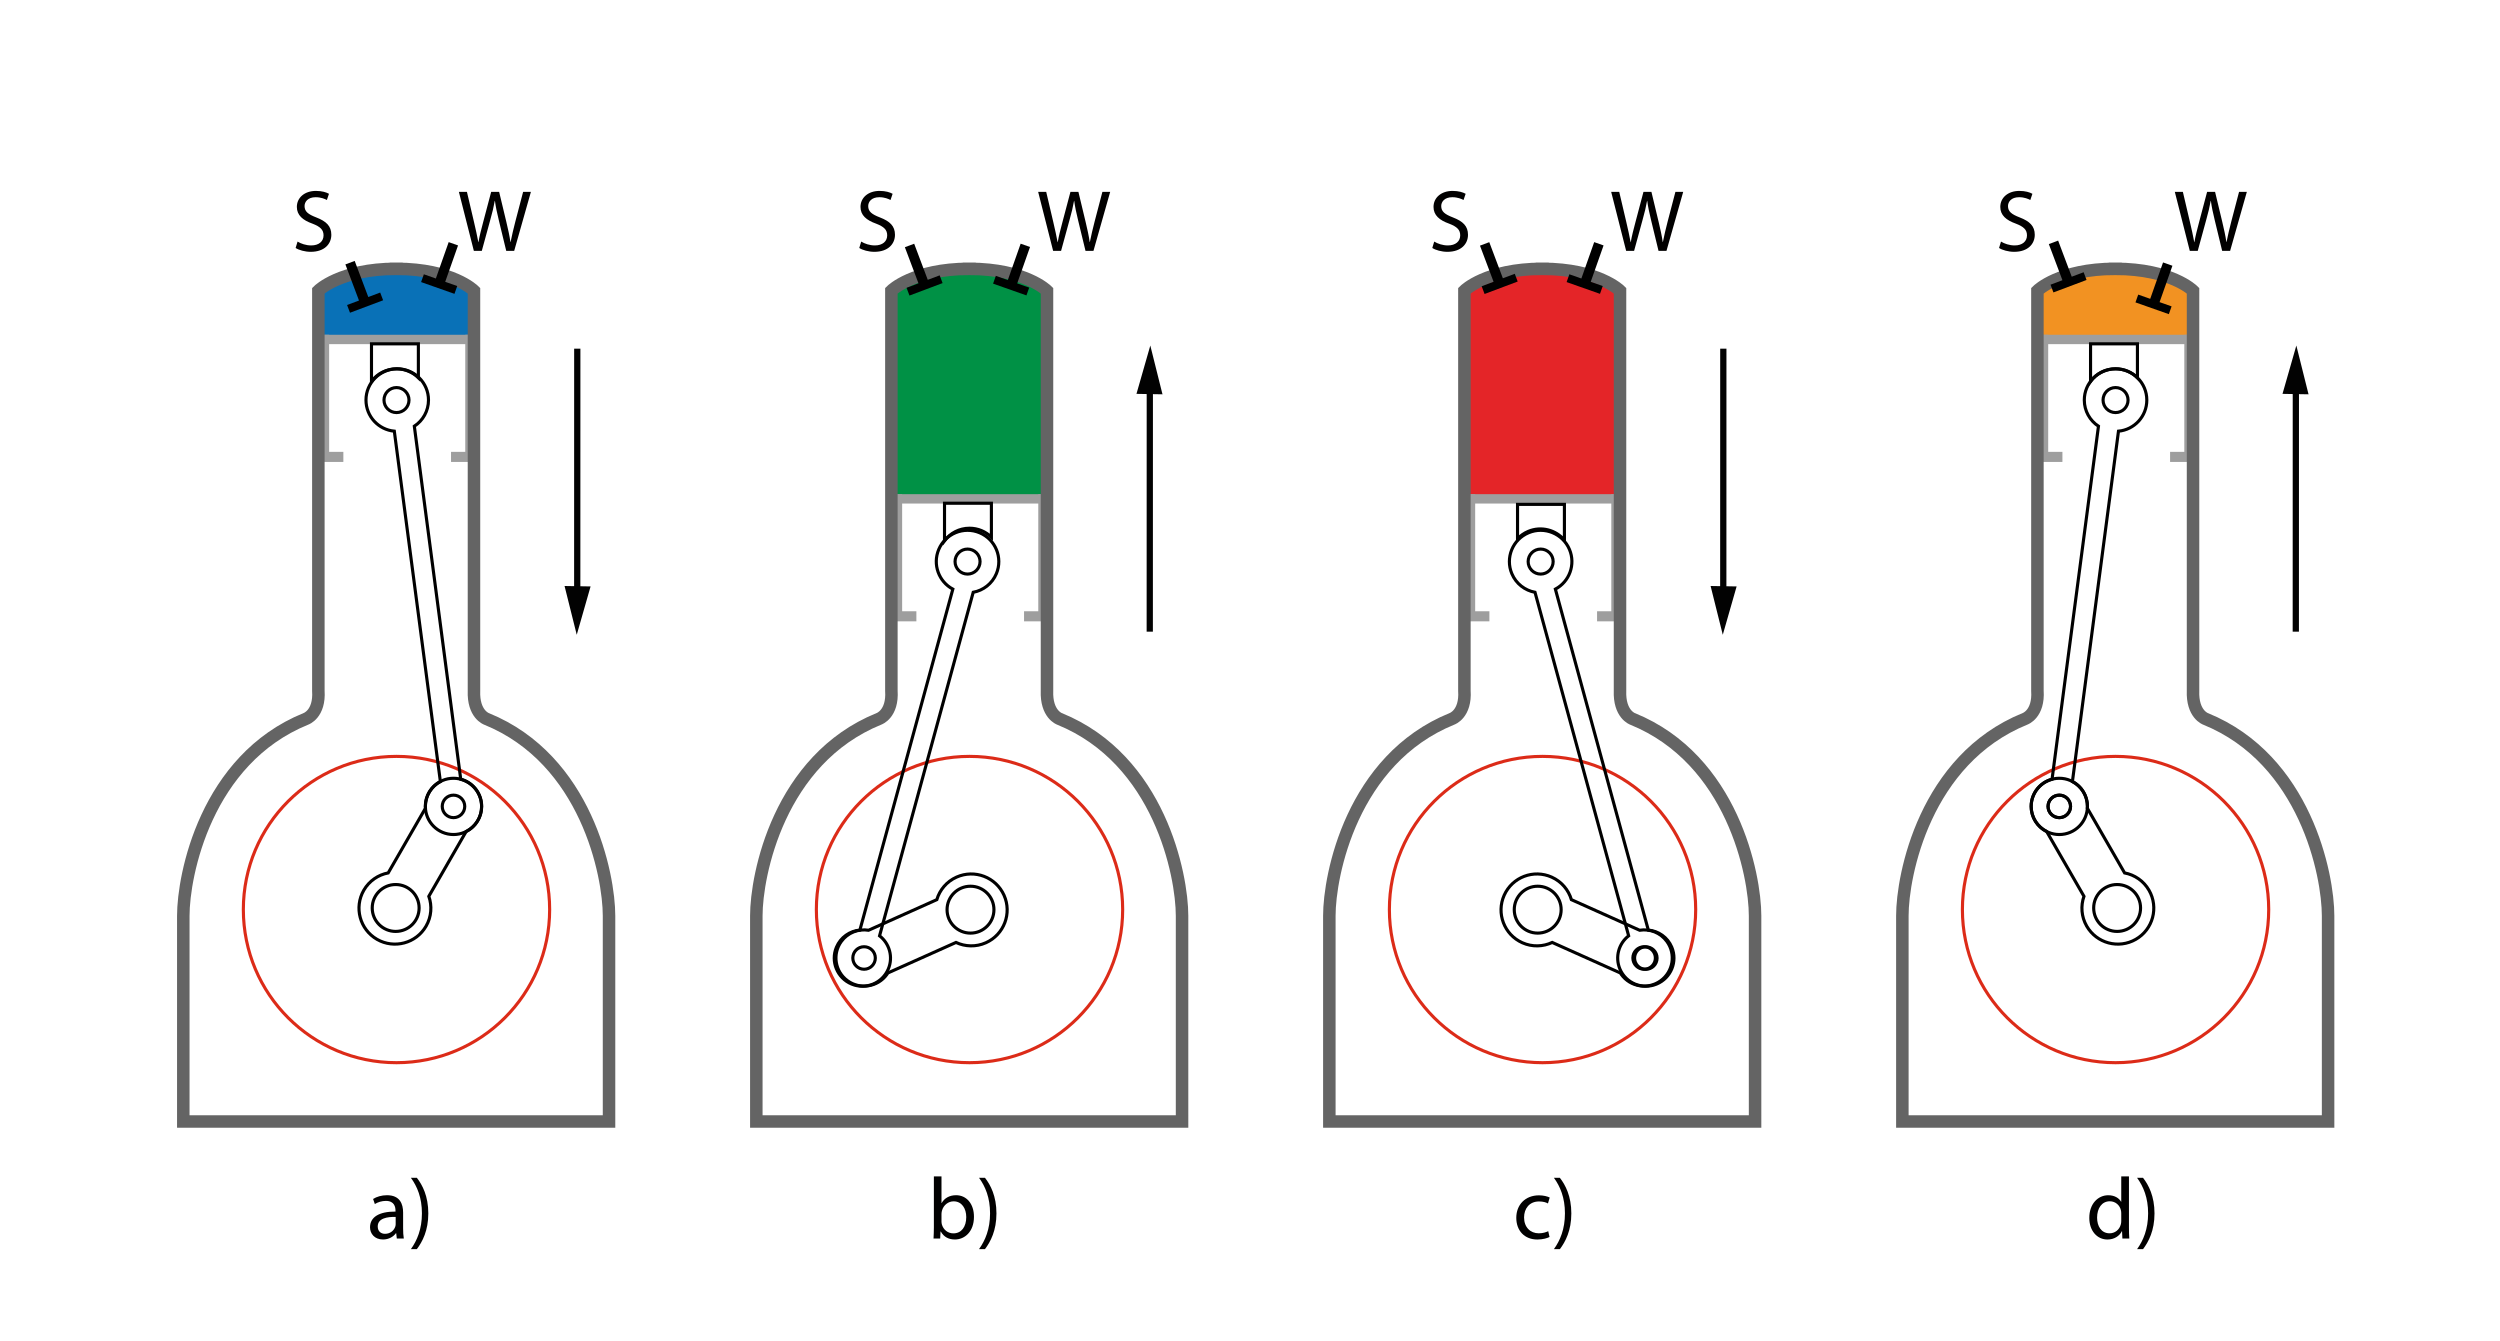 <?xml version="1.0" encoding="utf-8"?>
<!-- Generator: Adobe Illustrator 13.0.0, SVG Export Plug-In . SVG Version: 6.00 Build 14948)  -->
<!DOCTYPE svg PUBLIC "-//W3C//DTD SVG 1.1//EN" "http://www.w3.org/Graphics/SVG/1.1/DTD/svg11.dtd">
<svg xmlns="http://www.w3.org/2000/svg" xmlns:xlink="http://www.w3.org/1999/xlink" version="1.1" id="Layer_1" x="0px" y="0px" viewBox="0 0 799.855 429" enable-background="new 0 0 799.855 429" xml:space="preserve">
<rect fill="#FFFFFF" width="799.855" height="429"/>
<g>
	<path fill="#010000" d="M640.2,77.291c1.092,0.672,2.688,1.232,4.368,1.232c2.492,0,3.948-1.316,3.948-3.22   c0-1.764-1.009-2.772-3.557-3.752c-3.08-1.092-4.983-2.688-4.983-5.348c0-2.94,2.436-5.124,6.104-5.124   c1.932,0,3.332,0.448,4.172,0.924l-0.672,1.988c-0.616-0.336-1.876-0.896-3.584-0.896c-2.576,0-3.556,1.54-3.556,2.828   c0,1.764,1.147,2.632,3.752,3.64c3.191,1.232,4.815,2.772,4.815,5.544c0,2.912-2.155,5.46-6.607,5.46   c-1.82,0-3.809-0.56-4.816-1.232L640.2,77.291z"/>
</g>
<g>
	<path fill="#010000" d="M700.604,80.259l-4.788-18.872h2.576l2.24,9.548c0.56,2.352,1.063,4.704,1.399,6.524h0.057   c0.308-1.876,0.896-4.116,1.54-6.552l2.52-9.52h2.548l2.296,9.576c0.532,2.24,1.036,4.48,1.316,6.468h0.056   c0.393-2.072,0.924-4.172,1.512-6.524l2.492-9.52h2.492l-5.348,18.872h-2.548l-2.381-9.828c-0.588-2.408-0.979-4.256-1.231-6.16   h-0.056c-0.337,1.876-0.757,3.724-1.456,6.16l-2.688,9.828H700.604z"/>
</g>
<g>
	<path fill="#010000" d="M681.141,376.387v16.38c0,1.204,0.028,2.576,0.112,3.5h-2.212l-0.112-2.352h-0.057   c-0.756,1.512-2.407,2.659-4.619,2.659c-3.276,0-5.796-2.771-5.796-6.888c-0.028-4.508,2.771-7.28,6.075-7.28   c2.072,0,3.473,0.98,4.088,2.072h0.057v-8.092H681.141z M678.677,388.23c0-0.308-0.028-0.728-0.112-1.036   c-0.364-1.567-1.708-2.855-3.556-2.855c-2.548,0-4.061,2.24-4.061,5.235c0,2.744,1.345,5.013,4.004,5.013   c1.652,0,3.164-1.093,3.612-2.94c0.084-0.336,0.112-0.672,0.112-1.063V388.23z"/>
	<path fill="#010000" d="M683.744,399.654c1.988-2.771,3.528-6.412,3.528-11.451c0-5.013-1.512-8.597-3.528-11.368h1.904   c1.792,2.296,3.668,5.88,3.668,11.396c0,5.488-1.876,9.044-3.668,11.424H683.744z"/>
</g>
<g>
	<defs>
		<rect id="SVGID_1_" width="799.855" height="429"/>
	</defs>
	<clipPath id="SVGID_2_">
		<use xlink:href="#SVGID_1_" overflow="visible"/>
	</clipPath>
	<path clip-path="url(#SVGID_2_)" fill="#F29222" d="M701.145,107.5v-15c0,0-6.947-6.942-24.789-6.998V85.5   c-0.036,0-0.069,0.001-0.106,0.001c-0.034,0-0.068-0.001-0.104-0.001v0.002c-17.841,0.056-24.789,6.998-24.789,6.998v15H701.145z"/>
	<rect x="652.303" y="107.105" clip-path="url(#SVGID_2_)" fill="#9E9E9E" width="49.789" height="3"/>
	<rect x="652.303" y="107.105" clip-path="url(#SVGID_2_)" fill="#9E9E9E" width="3" height="39.895"/>
	<rect x="652.302" y="144.567" clip-path="url(#SVGID_2_)" fill="#9E9E9E" width="7.554" height="3.227"/>
	<rect x="698.855" y="107.105" clip-path="url(#SVGID_2_)" fill="#9E9E9E" width="3" height="39.895"/>
	<rect x="694.302" y="144.567" clip-path="url(#SVGID_2_)" fill="#9E9E9E" width="7.554" height="3.227"/>
	<path clip-path="url(#SVGID_2_)" fill="none" stroke="#646464" stroke-width="4" stroke-miterlimit="10" d="M705.645,230   c0,0-4.289-1.5-4-9V93c0,0-6.947-6.942-24.789-6.998V86c-0.036,0-0.069,0.001-0.106,0.001c-0.034,0-0.068-0.001-0.104-0.001v0.002   C658.804,86.058,651.855,93,651.855,93v128c0.5,7.5-4,9-4,9c-32,13-39.211,50-39.211,63v65.821h68h0.211h68V293   C744.855,280,737.645,243,705.645,230z"/>
	<circle clip-path="url(#SVGID_2_)" fill="none" stroke="#000000" stroke-miterlimit="10" cx="676.855" cy="128" r="4"/>
	<path clip-path="url(#SVGID_2_)" fill="none" stroke="#000000" stroke-miterlimit="10" d="M687.557,284.828   c-1.738-3.018-4.639-4.941-7.812-5.549l-11.919-20.704c0.013-0.19,0.029-0.381,0.029-0.575c0-4.971-4.029-9-9-9s-9,4.029-9,9   c0,3.514,2.018,6.55,4.955,8.032l11.936,20.731c-1.066,3.048-0.859,6.522,0.877,9.54c3.17,5.504,10.201,7.397,15.704,4.229   C688.832,297.363,690.726,290.332,687.557,284.828z"/>
	<circle clip-path="url(#SVGID_2_)" fill="none" stroke="#000000" stroke-miterlimit="10" cx="658.855" cy="258" r="3.6"/>
	<circle clip-path="url(#SVGID_2_)" fill="none" stroke="#000000" stroke-miterlimit="10" cx="677.355" cy="290.5" r="7.5"/>
	<circle clip-path="url(#SVGID_2_)" fill="none" stroke="#DC2B18" stroke-miterlimit="10" cx="676.855" cy="291" r="49"/>
	
		<line clip-path="url(#SVGID_2_)" fill="none" stroke="#020202" stroke-width="2" stroke-miterlimit="10" x1="734.523" y1="202.094" x2="734.539" y2="122.246"/>
	<polygon clip-path="url(#SVGID_2_)" fill="#020202" points="738.597,126.157 734.697,110.547 730.268,126.015  "/>
	<circle clip-path="url(#SVGID_2_)" fill="none" stroke="#000000" stroke-miterlimit="10" cx="658.855" cy="258" r="3.6"/>
	<path clip-path="url(#SVGID_2_)" fill="none" stroke="#000000" stroke-miterlimit="10" d="M676.855,118   c2.727,0,5.195,1.094,7,2.864V110h-15v12.018C670.68,119.583,673.579,118,676.855,118z"/>
	<path clip-path="url(#SVGID_2_)" fill="none" stroke="#000000" stroke-miterlimit="10" d="M686.855,128c0-5.523-4.479-10-10-10   c-5.522,0-10,4.477-10,10c0,3.503,1.805,6.58,4.53,8.366l-14.849,112.947c-3.845,1.023-6.682,4.52-6.682,8.687c0,4.971,4.029,9,9,9   s9-4.029,9-9c0-3.453-1.947-6.449-4.802-7.958l14.737-112.089C682.874,137.481,686.855,133.207,686.855,128z"/>
</g>
<g>
	<defs>
		<rect id="SVGID_3_" x="440.668" y="55.973" width="20.257" height="20.605"/>
	</defs>
	<clipPath id="SVGID_4_">
		<use xlink:href="#SVGID_3_" overflow="visible"/>
	</clipPath>
	<g clip-path="url(#SVGID_4_)">
	</g>
</g>
<g>
	<defs>
		<rect id="SVGID_5_" x="481.88" y="56.322" width="35.974" height="20.605"/>
	</defs>
	<clipPath id="SVGID_6_">
		<use xlink:href="#SVGID_5_" overflow="visible"/>
	</clipPath>
	<g clip-path="url(#SVGID_6_)">
	</g>
</g>
<g>
	<path fill="#010000" d="M458.867,77.291c1.092,0.672,2.688,1.232,4.368,1.232c2.492,0,3.948-1.316,3.948-3.22   c0-1.764-1.009-2.772-3.557-3.752c-3.08-1.092-4.983-2.688-4.983-5.348c0-2.94,2.436-5.124,6.104-5.124   c1.932,0,3.332,0.448,4.172,0.924l-0.672,1.988c-0.616-0.336-1.876-0.896-3.584-0.896c-2.576,0-3.556,1.54-3.556,2.828   c0,1.764,1.147,2.632,3.752,3.64c3.191,1.232,4.815,2.772,4.815,5.544c0,2.912-2.155,5.46-6.607,5.46   c-1.82,0-3.809-0.56-4.816-1.232L458.867,77.291z"/>
</g>
<g>
	<path fill="#010000" d="M520.271,80.259l-4.788-18.872h2.576l2.24,9.548c0.56,2.352,1.063,4.704,1.399,6.524h0.057   c0.308-1.876,0.896-4.116,1.54-6.552l2.52-9.52h2.548l2.296,9.576c0.532,2.24,1.036,4.48,1.316,6.468h0.056   c0.393-2.072,0.924-4.172,1.512-6.524l2.492-9.52h2.492l-5.348,18.872h-2.548l-2.381-9.828c-0.588-2.408-0.979-4.256-1.231-6.16   h-0.056c-0.337,1.876-0.757,3.724-1.456,6.16l-2.688,9.828H520.271z"/>
</g>
<g>
	<path fill="#010000" d="M495.764,395.763c-0.645,0.336-2.072,0.812-3.893,0.812c-4.088,0-6.747-2.8-6.747-6.943   c0-4.172,2.855-7.196,7.279-7.196c1.456,0,2.744,0.364,3.416,0.7l-0.56,1.904c-0.588-0.336-1.513-0.645-2.856-0.645   c-3.107,0-4.788,2.296-4.788,5.124c0,3.136,2.017,5.068,4.704,5.068c1.4,0,2.324-0.364,3.024-0.672L495.764,395.763z"/>
	<path fill="#010000" d="M497.163,399.654c1.988-2.771,3.528-6.412,3.528-11.451c0-5.013-1.512-8.597-3.528-11.368h1.904   c1.792,2.296,3.668,5.88,3.668,11.396c0,5.488-1.876,9.044-3.668,11.424H497.163z"/>
</g>
<g>
	<defs>
		<rect id="SVGID_7_" width="799.855" height="429"/>
	</defs>
	<clipPath id="SVGID_8_">
		<use xlink:href="#SVGID_7_" overflow="visible"/>
	</clipPath>
	<path clip-path="url(#SVGID_8_)" fill="#E42528" d="M517.812,107.5v-15c0,0-6.948-6.942-24.789-6.998V85.5   c-0.036,0-0.07,0.001-0.106,0.001c-0.035,0-0.068-0.001-0.104-0.001v0.002c-17.842,0.056-24.789,6.998-24.789,6.998v15H517.812z"/>
	<path clip-path="url(#SVGID_8_)" fill="#E42528" d="M517.812,158.5V107c0,0-6.948-2.945-24.789-3c-0.036,0-0.106-37.501-0.106-3   c0,0.036-0.068,0-0.104,0l6.711,8c7.71-41.502-31.5,0-31.5,0v49.5H517.812z"/>
	<rect x="468.97" y="158.105" clip-path="url(#SVGID_8_)" fill="#9E9E9E" width="49.789" height="3"/>
	<rect x="468.97" y="158.105" clip-path="url(#SVGID_8_)" fill="#9E9E9E" width="3" height="39.895"/>
	<rect x="468.969" y="195.567" clip-path="url(#SVGID_8_)" fill="#9E9E9E" width="7.554" height="3.227"/>
	<rect x="515.521" y="158.105" clip-path="url(#SVGID_8_)" fill="#9E9E9E" width="3" height="39.895"/>
	<rect x="510.969" y="195.567" clip-path="url(#SVGID_8_)" fill="#9E9E9E" width="7.553" height="3.227"/>
	<path clip-path="url(#SVGID_8_)" fill="none" stroke="#646464" stroke-width="4" stroke-miterlimit="10" d="M522.312,230   c0,0-4.289-1.5-4-9V93c0,0-6.948-6.942-24.789-6.998V86c-0.036,0-0.07,0.001-0.106,0.001c-0.035,0-0.068-0.001-0.104-0.001v0.002   C475.47,86.058,468.522,93,468.522,93v128c0.5,7.5-4,9-4,9c-32,13-39.211,50-39.211,63v65.821h68h0.211h68V293   C561.522,280,554.312,243,522.312,230z"/>
	<circle clip-path="url(#SVGID_8_)" fill="none" stroke="#000000" stroke-miterlimit="10" cx="492.919" cy="179.672" r="4"/>
	<path clip-path="url(#SVGID_8_)" fill="none" stroke="#000000" stroke-miterlimit="10" d="M487.045,301.619   c3.178,1.425,6.655,1.279,9.58-0.09l21.801,9.77c0.102,0.162,0.2,0.326,0.314,0.483c2.917,4.024,8.544,4.923,12.568,2.006   c4.025-2.917,4.923-8.544,2.007-12.568c-2.063-2.846-5.479-4.12-8.727-3.596l-21.83-9.783c-0.924-3.094-3.131-5.786-6.309-7.21   c-5.796-2.598-12.6-0.005-15.197,5.791C478.654,292.218,481.249,299.022,487.045,301.619z"/>
	<circle clip-path="url(#SVGID_8_)" fill="none" stroke="#000000" stroke-miterlimit="10" cx="526.027" cy="306.501" r="3.6"/>
	<circle clip-path="url(#SVGID_8_)" fill="none" stroke="#000000" stroke-miterlimit="10" cx="491.976" cy="291.041" r="7.5"/>
	<circle clip-path="url(#SVGID_8_)" fill="none" stroke="#DC2B18" stroke-miterlimit="10" cx="493.522" cy="291" r="49"/>
	
		<line clip-path="url(#SVGID_8_)" fill="none" stroke="#020202" stroke-width="2" stroke-miterlimit="10" x1="551.363" y1="111.546" x2="551.348" y2="191.395"/>
	<polygon clip-path="url(#SVGID_8_)" fill="#020202" points="547.291,187.484 551.189,203.094 555.619,187.626  "/>
	<circle clip-path="url(#SVGID_8_)" fill="none" stroke="#000000" stroke-miterlimit="10" cx="526.566" cy="306.525" r="3.6"/>
	<path clip-path="url(#SVGID_8_)" fill="none" stroke="#000000" stroke-miterlimit="10" d="M488.957,170.009   c4.154-1.741,8.815-0.475,11.564,2.806v-11.441h-15v11.028C486.459,171.401,487.611,170.573,488.957,170.009z"/>
	<path clip-path="url(#SVGID_8_)" fill="none" stroke="#000000" stroke-miterlimit="10" d="M502.143,175.807   c-2.135-5.094-7.994-7.492-13.088-5.358c-5.094,2.135-7.492,7.995-5.357,13.088c1.354,3.231,4.207,5.372,7.412,5.965   l29.961,109.908c-3.15,2.431-4.415,6.751-2.805,10.595c1.922,4.585,7.195,6.743,11.779,4.822s6.743-7.195,4.822-11.779   c-1.335-3.185-4.289-5.194-7.504-5.483L497.629,188.49C502.136,186.09,504.155,180.608,502.143,175.807z"/>
</g>
<g>
	<path fill="#010000" d="M95.2,77.291c1.092,0.672,2.688,1.232,4.368,1.232c2.492,0,3.948-1.316,3.948-3.22   c0-1.764-1.008-2.772-3.556-3.752c-3.08-1.092-4.984-2.688-4.984-5.348c0-2.94,2.436-5.124,6.104-5.124   c1.932,0,3.332,0.448,4.172,0.924l-0.672,1.988c-0.616-0.336-1.876-0.896-3.584-0.896c-2.576,0-3.556,1.54-3.556,2.828   c0,1.764,1.148,2.632,3.752,3.64c3.192,1.232,4.816,2.772,4.816,5.544c0,2.912-2.156,5.46-6.608,5.46   c-1.82,0-3.808-0.56-4.816-1.232L95.2,77.291z"/>
</g>
<g>
	<path fill="#010000" d="M151.604,80.259l-4.788-18.872h2.576l2.24,9.548c0.56,2.352,1.064,4.704,1.4,6.524h0.056   c0.308-1.876,0.896-4.116,1.54-6.552l2.52-9.52h2.548l2.296,9.576c0.532,2.24,1.036,4.48,1.316,6.468h0.056   c0.392-2.072,0.924-4.172,1.512-6.524l2.492-9.52h2.492l-5.348,18.872h-2.548l-2.38-9.828c-0.588-2.408-0.98-4.256-1.232-6.16   h-0.056c-0.336,1.876-0.756,3.724-1.456,6.16l-2.688,9.828H151.604z"/>
</g>
<g>
	<defs>
		<rect id="SVGID_9_" width="799.855" height="429"/>
	</defs>
	<clipPath id="SVGID_10_">
		<use xlink:href="#SVGID_9_" overflow="visible"/>
	</clipPath>
	<path clip-path="url(#SVGID_10_)" fill="#0971B7" d="M151.145,107.5v-15c0,0-6.948-6.942-24.789-6.998V85.5   c-0.036,0-0.07,0.001-0.106,0.001c-0.035,0-0.069-0.001-0.105-0.001v0.002c-17.841,0.056-24.789,6.998-24.789,6.998v15H151.145z"/>
	<rect x="102.303" y="107.105" clip-path="url(#SVGID_10_)" fill="#9E9E9E" width="49.789" height="3"/>
	<rect x="102.303" y="107.105" clip-path="url(#SVGID_10_)" fill="#9E9E9E" width="3" height="39.895"/>
	<rect x="102.302" y="144.567" clip-path="url(#SVGID_10_)" fill="#9E9E9E" width="7.553" height="3.227"/>
	<rect x="148.855" y="107.105" clip-path="url(#SVGID_10_)" fill="#9E9E9E" width="3" height="39.895"/>
	<rect x="144.302" y="144.567" clip-path="url(#SVGID_10_)" fill="#9E9E9E" width="7.553" height="3.227"/>
	<path clip-path="url(#SVGID_10_)" fill="none" stroke="#646464" stroke-width="4" stroke-miterlimit="10" d="M155.645,230   c0,0-4.289-1.5-4-9V93c0,0-6.948-6.942-24.789-6.998V86c-0.036,0-0.07,0.001-0.106,0.001c-0.035,0-0.069-0.001-0.105-0.001v0.002   C108.803,86.058,101.855,93,101.855,93v128c0.5,7.5-4,9-4,9c-32,13-39.211,50-39.211,63v65.821h68h0.211h68V293   C194.855,280,187.645,243,155.645,230z"/>
	<circle clip-path="url(#SVGID_10_)" fill="none" stroke="#000000" stroke-miterlimit="10" cx="126.855" cy="128" r="4"/>
	<path clip-path="url(#SVGID_10_)" fill="none" stroke="#000000" stroke-miterlimit="10" d="M116.391,284.828   c1.738-3.019,4.639-4.941,7.811-5.549l11.919-20.704c-0.012-0.19-0.029-0.381-0.029-0.575c0-4.971,4.029-9,9-9c4.97,0,9,4.029,9,9   c0,3.515-2.018,6.55-4.955,8.032l-11.936,20.731c1.067,3.048,0.86,6.522-0.877,9.54c-3.169,5.504-10.201,7.397-15.704,4.229   C115.115,297.363,113.222,290.332,116.391,284.828z"/>
	<circle clip-path="url(#SVGID_10_)" fill="none" stroke="#000000" stroke-miterlimit="10" cx="145.092" cy="258" r="3.6"/>
	<circle clip-path="url(#SVGID_10_)" fill="none" stroke="#000000" stroke-miterlimit="10" cx="126.592" cy="290.5" r="7.5"/>
	<circle clip-path="url(#SVGID_10_)" fill="none" stroke="#DC2B18" stroke-miterlimit="10" cx="126.855" cy="291" r="49"/>
	<path clip-path="url(#SVGID_10_)" fill="none" stroke="#000000" stroke-miterlimit="10" d="M126.855,118   c2.727,0,5.196,1.094,7,2.864V110h-15v12.018C120.679,119.583,123.579,118,126.855,118z"/>
	<path clip-path="url(#SVGID_10_)" fill="none" stroke="#000000" stroke-miterlimit="10" d="M117.092,128c0-5.523,4.477-10,10-10   c5.522,0,10,4.477,10,10c0,3.503-1.804,6.58-4.531,8.366l14.849,112.947c3.845,1.023,6.682,4.52,6.682,8.687c0,4.971-4.03,9-9,9   c-4.971,0-9-4.029-9-9c0-3.453,1.947-6.449,4.801-7.958l-14.736-112.089C121.073,137.481,117.092,133.207,117.092,128z"/>
</g>
<g>
	<path fill="#010000" d="M128.972,393.01c0,1.176,0.056,2.324,0.224,3.248h-2.24l-0.196-1.708h-0.084   c-0.756,1.064-2.212,2.016-4.144,2.016c-2.744,0-4.144-1.932-4.144-3.892c0-3.276,2.912-5.068,8.148-5.04v-0.28   c0-1.12-0.308-3.136-3.08-3.136c-1.26,0-2.576,0.392-3.528,1.008l-0.56-1.624c1.12-0.728,2.744-1.204,4.452-1.204   c4.144,0,5.152,2.828,5.152,5.544V393.01z M126.592,389.342c-2.688-0.056-5.74,0.42-5.74,3.052c0,1.597,1.064,2.353,2.324,2.353   c1.764,0,2.884-1.12,3.276-2.269c0.084-0.252,0.14-0.531,0.14-0.784V389.342z"/>
	<path fill="#010000" d="M131.464,399.646c1.988-2.771,3.528-6.412,3.528-11.452c0-5.012-1.512-8.596-3.528-11.367h1.904   c1.792,2.296,3.668,5.88,3.668,11.396c0,5.488-1.876,9.044-3.668,11.424H131.464z"/>
</g>
<g>
	<defs>
		<rect id="SVGID_11_" width="799.855" height="429"/>
	</defs>
	<clipPath id="SVGID_12_">
		<use xlink:href="#SVGID_11_" overflow="visible"/>
	</clipPath>
	
		<line clip-path="url(#SVGID_12_)" fill="none" stroke="#020202" stroke-width="2" stroke-miterlimit="10" x1="184.697" y1="111.546" x2="184.681" y2="191.395"/>
	<polygon clip-path="url(#SVGID_12_)" fill="#020202" points="180.624,187.484 184.524,203.094 188.953,187.626  "/>
</g>
<g>
	<path fill="#010000" d="M298.786,376.378h2.436v8.512h0.056c0.868-1.512,2.436-2.492,4.62-2.492c3.36,0,5.74,2.801,5.712,6.916   c0,4.845-3.052,7.252-6.076,7.252c-1.96,0-3.528-0.756-4.536-2.548h-0.084l-0.112,2.24h-2.128c0.056-0.924,0.112-2.296,0.112-3.5   V376.378z M301.222,390.826c0,0.308,0.056,0.615,0.112,0.896c0.476,1.708,1.904,2.884,3.696,2.884c2.576,0,4.116-2.1,4.116-5.208   c0-2.716-1.4-5.04-4.032-5.04c-1.68,0-3.248,1.148-3.752,3.024c-0.056,0.28-0.14,0.616-0.14,1.008V390.826z"/>
	<path fill="#010000" d="M313.233,399.646c1.988-2.771,3.528-6.412,3.528-11.452c0-5.012-1.512-8.596-3.528-11.367h1.904   c1.792,2.296,3.668,5.88,3.668,11.396c0,5.488-1.876,9.044-3.668,11.424H313.233z"/>
</g>
<g>
	<defs>
		<rect id="SVGID_13_" x="257.334" y="55.973" width="20.257" height="20.605"/>
	</defs>
	<clipPath id="SVGID_14_">
		<use xlink:href="#SVGID_13_" overflow="visible"/>
	</clipPath>
	<g clip-path="url(#SVGID_14_)">
	</g>
</g>
<g>
	<defs>
		<rect id="SVGID_15_" x="298.546" y="56.322" width="35.973" height="20.605"/>
	</defs>
	<clipPath id="SVGID_16_">
		<use xlink:href="#SVGID_15_" overflow="visible"/>
	</clipPath>
	<g clip-path="url(#SVGID_16_)">
	</g>
</g>
<g>
	<path fill="#010000" d="M275.534,77.291c1.092,0.672,2.688,1.232,4.368,1.232c2.492,0,3.948-1.316,3.948-3.22   c0-1.764-1.008-2.772-3.556-3.752c-3.08-1.092-4.984-2.688-4.984-5.348c0-2.94,2.436-5.124,6.104-5.124   c1.932,0,3.332,0.448,4.172,0.924l-0.672,1.988c-0.616-0.336-1.876-0.896-3.584-0.896c-2.576,0-3.556,1.54-3.556,2.828   c0,1.764,1.148,2.632,3.752,3.64c3.192,1.232,4.816,2.772,4.816,5.544c0,2.912-2.156,5.46-6.608,5.46   c-1.82,0-3.808-0.56-4.816-1.232L275.534,77.291z"/>
</g>
<g>
	<path fill="#010000" d="M336.938,80.259l-4.788-18.872h2.576l2.24,9.548c0.56,2.352,1.064,4.704,1.4,6.524h0.056   c0.308-1.876,0.896-4.116,1.54-6.552l2.52-9.52h2.548l2.296,9.576c0.532,2.24,1.036,4.48,1.316,6.468h0.056   c0.392-2.072,0.924-4.172,1.512-6.524l2.492-9.52h2.492l-5.348,18.872h-2.548l-2.38-9.828c-0.588-2.408-0.98-4.256-1.232-6.16   h-0.056c-0.336,1.876-0.756,3.724-1.456,6.16l-2.688,9.828H336.938z"/>
</g>
<g>
	<defs>
		<rect id="SVGID_17_" width="799.855" height="429"/>
	</defs>
	<clipPath id="SVGID_18_">
		<use xlink:href="#SVGID_17_" overflow="visible"/>
	</clipPath>
	<path clip-path="url(#SVGID_18_)" fill="#009145" d="M334.478,107.5v-15c0,0-6.948-6.942-24.789-6.998V85.5   c-0.036,0-0.07,0.001-0.106,0.001c-0.035,0-0.069-0.001-0.105-0.001v0.002c-17.841,0.056-24.789,6.998-24.789,6.998v15H334.478z"/>
	<path clip-path="url(#SVGID_18_)" fill="#009145" d="M334.478,158.5V107c0,0-6.948-2.945-24.789-3c-0.036,0-0.106-37.501-0.106-3   c0,0.036-0.069,0-0.105,0l6.711,8c7.71-41.502-31.5,0-31.5,0v49.5H334.478z"/>
	<rect x="285.636" y="158.105" clip-path="url(#SVGID_18_)" fill="#9E9E9E" width="49.789" height="3"/>
	<rect x="285.636" y="158.105" clip-path="url(#SVGID_18_)" fill="#9E9E9E" width="3" height="39.895"/>
	<rect x="285.636" y="195.567" clip-path="url(#SVGID_18_)" fill="#9E9E9E" width="7.552" height="3.227"/>
	<rect x="332.188" y="158.105" clip-path="url(#SVGID_18_)" fill="#9E9E9E" width="3" height="39.895"/>
	<rect x="327.636" y="195.567" clip-path="url(#SVGID_18_)" fill="#9E9E9E" width="7.552" height="3.227"/>
	<path clip-path="url(#SVGID_18_)" fill="none" stroke="#646464" stroke-width="4" stroke-miterlimit="10" d="M338.978,230   c0,0-4.289-1.5-4-9V93c0,0-6.948-6.942-24.789-6.998V86c-0.036,0-0.07,0.001-0.106,0.001c-0.035,0-0.069-0.001-0.105-0.001v0.002   C292.137,86.058,285.189,93,285.189,93v128c0.5,7.5-4,9-4,9c-32,13-39.211,50-39.211,63v65.821h68h0.211h68V293   C378.189,280,370.978,243,338.978,230z"/>
	<circle clip-path="url(#SVGID_18_)" fill="none" stroke="#000000" stroke-miterlimit="10" cx="309.561" cy="179.672" r="4"/>
	<path clip-path="url(#SVGID_18_)" fill="none" stroke="#000000" stroke-miterlimit="10" d="M315.436,301.619   c-3.178,1.425-6.656,1.279-9.581-0.09l-21.8,9.77c-0.103,0.162-0.201,0.326-0.315,0.483c-2.916,4.024-8.544,4.923-12.569,2.006   c-4.024-2.917-4.923-8.544-2.006-12.568c2.063-2.846,5.479-4.12,8.726-3.596l21.83-9.783c0.924-3.094,3.131-5.786,6.309-7.21   c5.796-2.598,12.6-0.005,15.198,5.791C323.824,292.218,321.231,299.022,315.436,301.619z"/>
	<circle clip-path="url(#SVGID_18_)" fill="none" stroke="#000000" stroke-miterlimit="10" cx="276.453" cy="306.501" r="3.6"/>
	<circle clip-path="url(#SVGID_18_)" fill="none" stroke="#000000" stroke-miterlimit="10" cx="310.504" cy="291.041" r="7.5"/>
	<circle clip-path="url(#SVGID_18_)" fill="none" stroke="#DC2B18" stroke-miterlimit="10" cx="310.189" cy="291" r="49"/>
	<path clip-path="url(#SVGID_18_)" fill="none" stroke="#000000" stroke-miterlimit="10" d="M310.189,169   c2.727,0,5.196,1.094,7,2.864V161h-15v12.018C304.013,170.583,306.912,169,310.189,169z"/>
	<path clip-path="url(#SVGID_18_)" fill="none" stroke="#000000" stroke-miterlimit="10" d="M300.337,175.807   c2.135-5.094,7.995-7.492,13.088-5.358c5.094,2.135,7.493,7.995,5.358,13.088c-1.354,3.231-4.208,5.372-7.412,5.965   l-29.962,109.908c3.151,2.431,4.415,6.751,2.804,10.595c-1.92,4.585-7.194,6.743-11.778,4.822   c-4.585-1.921-6.744-7.195-4.823-11.779c1.335-3.185,4.289-5.194,7.505-5.483l29.734-109.074   C300.344,186.09,298.324,180.608,300.337,175.807z"/>
	
		<line clip-path="url(#SVGID_18_)" fill="none" stroke="#020202" stroke-width="2" stroke-miterlimit="10" x1="367.857" y1="202.094" x2="367.873" y2="122.246"/>
	<polygon clip-path="url(#SVGID_18_)" fill="#020202" points="371.93,126.157 368.031,110.547 363.601,126.015  "/>
</g>
<g>
	<path d="M110.506,84.596l2.976-1.12l4.349,11.554l3.811-1.434l0.932,2.476l-10.595,3.988l-0.932-2.476l3.81-1.435L110.506,84.596z"/>
</g>
<g>
	<path d="M289.506,79.096l2.976-1.12l4.349,11.554l3.811-1.434l0.932,2.476l-10.595,3.988l-0.932-2.476l3.81-1.435L289.506,79.096z"/>
</g>
<g>
	<path d="M473.506,78.596l2.976-1.12l4.349,11.554l3.811-1.434l0.932,2.476l-10.595,3.988l-0.932-2.476l3.81-1.435L473.506,78.596z"/>
</g>
<g>
	<path d="M655.506,78.096l2.976-1.12l4.349,11.554l3.811-1.434l0.932,2.476l-10.595,3.988l-0.932-2.476l3.81-1.435L655.506,78.096z"/>
</g>
<g>
	<path d="M143.55,77.464l2.998,1.058l-4.106,11.643l3.839,1.354l-0.88,2.494l-10.676-3.765l0.88-2.495l3.839,1.354L143.55,77.464z"/>
</g>
<g>
	<path d="M326.55,77.964l2.998,1.058l-4.106,11.643l3.839,1.354l-0.88,2.494l-10.676-3.765l0.88-2.495l3.839,1.354L326.55,77.964z"/>
</g>
<g>
	<path d="M510.05,77.464l2.998,1.058l-4.106,11.643l3.84,1.354l-0.881,2.494l-10.676-3.765l0.881-2.495l3.838,1.354L510.05,77.464z"/>
</g>
<g>
	<path d="M692.05,83.964l2.998,1.058l-4.106,11.643l3.84,1.354l-0.881,2.494l-10.676-3.765l0.881-2.495l3.838,1.354L692.05,83.964z"/>
</g>
</svg>
